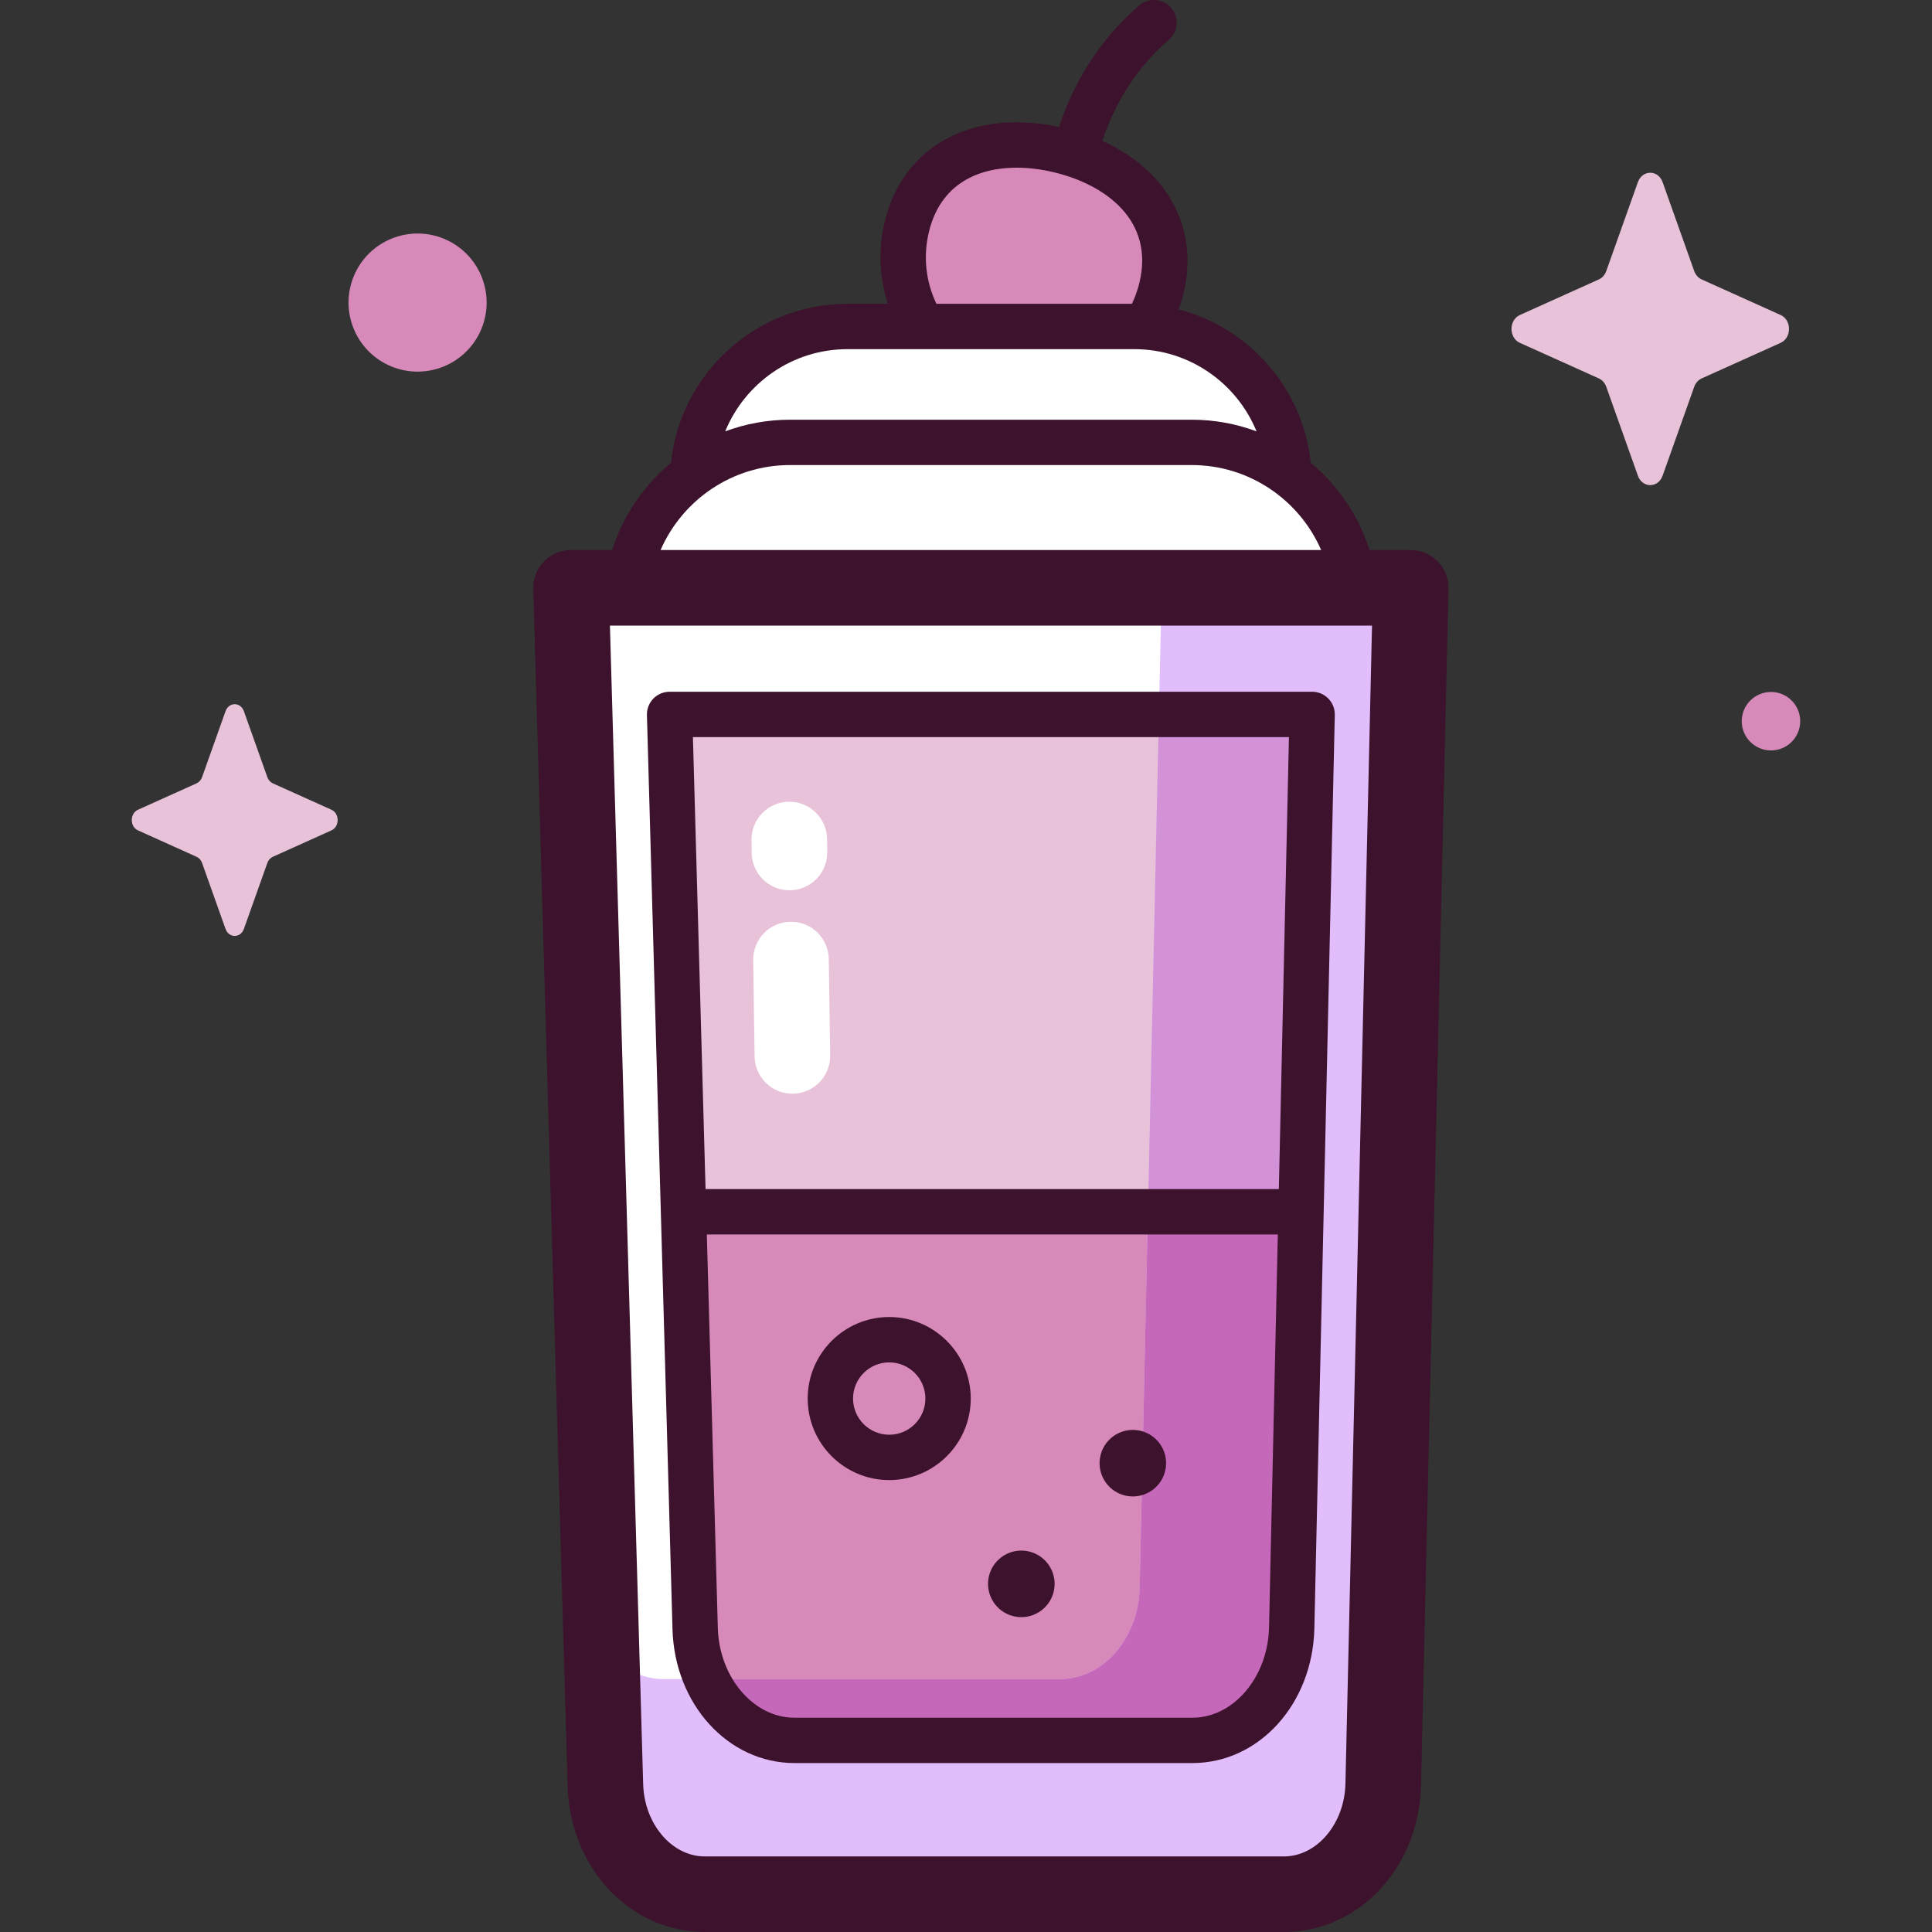 <svg id="Capa_1" enable-background="new 0 0 512 512" height="512" viewBox="0 0 512 512" width="512" xmlns="http://www.w3.org/2000/svg"><rect x="0" y="0" width="512" height="512" fill="#333333" stroke="none"/><g><g><path d="m307.77 76.449c-4.571 18.613-23.364 29.996-41.977 25.425s-29.996-23.364-25.425-41.977 22.034-24.58 40.647-20.009 31.326 17.948 26.755 36.561z" fill="#d789b9"/><path d="m358.961 155.78c-1.38-12.324-7.912-23.086-17.398-30.083-.963-21.798-18.934-39.176-40.969-39.176h-76.006c-22.036 0-40.007 17.378-40.969 39.176-9.486 6.997-16.018 17.759-17.398 30.083h-14.888l9.105 317.322c.462 16.102 12.11 28.883 26.321 28.883h153.486c14.277 0 25.954-12.897 26.326-29.077l7.28-317.128z" fill="#fff"/><path d="m315.997 462.092h-105.461c-14.206 0-25.85-13.114-26.312-29.633l-6.773-242.259h170.278l-5.414 242.06c-.372 16.599-12.045 29.832-26.318 29.832z" fill="#e8c2d8"/><path d="m180.746 321.134 3.113 111.325c.462 16.519 12.106 29.633 26.312 29.633h105.461c14.273 0 25.946-13.232 26.317-29.832l2.486-111.126z" fill="#d789b9"/><path d="m307.858 155.78-5.833 264.905c-.298 13.516-9.655 24.289-21.095 24.289h-105.075c-10.156 0-18.673-8.495-20.66-19.874l1.377 48.003c.462 16.102 12.11 28.883 26.321 28.883h153.486c14.278 0 25.954-12.898 26.326-29.077l7.279-317.129h-62.126z" fill="#e1bdfc"/><path d="m304.198 321.98-2.173 98.705c-.298 13.515-9.655 24.289-21.096 24.289h-95.842c4.007 5.206 8.216 10.263 12.59 15.178h125.408c6.058-7.407 13.045-13.89 20.216-20.205v-117.967z" fill="#c668b9"/><path d="m345.909 189.022h-38.783l-2.885 131.002h41.668z" fill="#d392d8"/><path d="m440.609 48.277 8.379 23.561c.359 1.009 1.069 1.808 1.965 2.212l20.933 9.431c2.957 1.332 2.957 6.044 0 7.377l-20.933 9.431c-.896.404-1.607 1.203-1.965 2.212l-8.379 23.561c-1.184 3.329-5.37 3.329-6.554 0l-8.379-23.561c-.359-1.009-1.069-1.808-1.965-2.212l-20.933-9.431c-2.957-1.332-2.957-6.044 0-7.377l20.933-9.431c.896-.404 1.606-1.203 1.965-2.212l8.379-23.561c1.184-3.328 5.371-3.328 6.554 0z" fill="#e8c2d8"/><ellipse cx="110.644" cy="80.171" fill="#d789b9" rx="18.296" ry="18.296" transform="matrix(.385 -.923 .923 .385 -5.932 151.443)"/><circle cx="469.327" cy="191.124" fill="#d789b9" r="7.748"/><path d="m64.632 188.476 6.216 17.477c.266.748.793 1.341 1.458 1.641l15.528 6.996c2.194.988 2.194 4.484 0 5.472l-15.528 6.996c-.665.299-1.192.892-1.458 1.641l-6.216 17.477c-.878 2.469-3.983 2.469-4.862 0l-6.216-17.477c-.266-.748-.793-1.341-1.458-1.641l-15.528-6.996c-2.194-.988-2.194-4.484 0-5.472l15.528-6.996c.665-.3 1.192-.893 1.458-1.641l6.216-17.477c.879-2.469 3.984-2.469 4.862 0z" fill="#e8c2d8"/></g><g><g fill="#3c122c"><path d="m381.01 148.781c-1.885-1.928-4.466-3.015-7.162-3.015h-10.913c-2.893-9.134-8.372-17.126-15.572-23.117-2.043-19.69-16.283-35.81-35.014-40.649.485-1.343.911-2.714 1.257-4.12 4.275-17.407-4.214-32.775-21.476-40.523 2.523-7.708 7.578-18.175 17.599-26.793 2.516-2.163 2.802-5.958.638-8.473-2.163-2.516-5.957-2.804-8.473-.638-12.128 10.431-18.195 22.881-21.225 32.196-22.829-4.893-41.249 4.922-46.134 24.814-1.816 7.396-1.525 14.974.742 22.049h-10.688c-24.28 0-44.319 18.497-46.771 42.138-7.201 5.991-12.684 13.981-15.577 23.116h-10.908c-2.705 0-5.296 1.095-7.182 3.035-1.885 1.94-2.905 4.561-2.828 7.266l9.105 317.322c.621 21.65 16.58 38.61 36.331 38.61h153.486c19.876 0 35.837-17.07 36.338-38.861l7.279-317.128c.06-2.695-.968-5.301-2.852-7.229zm-134.807-87.452c3.064-12.478 12.821-16.891 23.21-16.891 3.393 0 6.853.47 10.169 1.285 13.472 3.308 26.418 12.741 22.354 29.292-.471 1.917-1.133 3.754-1.961 5.497h-51.814c-2.854-5.965-3.555-12.675-1.958-19.183zm-21.616 31.2h76.005c14.625 0 27.178 9.017 32.405 21.783-5.354-1.993-11.143-3.084-17.184-3.084h-106.447c-6.039 0-11.825 1.095-17.178 3.086 5.226-12.765 17.773-21.785 32.399-21.785zm-15.221 30.716h106.447c15.339 0 28.542 9.282 34.311 22.521h-175.064c5.768-13.238 18.968-22.521 34.306-22.521zm147.191 349.434c-.244 10.638-7.563 19.293-16.314 19.293h-153.486c-8.69 0-16.008-8.593-16.311-19.157l-8.81-307.02h201.965z"/><path d="m210.536 467.229h105.461c17.678 0 31.876-15.683 32.324-35.706l5.414-242.061c.036-1.617-.581-3.179-1.711-4.335s-2.679-1.807-4.296-1.807h-170.277c-1.622 0-3.176.656-4.307 1.82-1.131 1.163-1.744 2.734-1.699 4.357l6.773 242.259c.556 19.892 14.752 35.473 32.318 35.473zm125.772-35.973c-.295 13.21-9.406 23.957-20.31 23.957h-105.462c-10.83 0-19.939-10.673-20.306-23.792l-2.915-104.278h151.322zm5.276-235.919-2.679 119.788h-151.926l-3.349-119.788z"/><path d="m235.652 392.235c-11.913 0-21.604-9.691-21.604-21.604s9.691-21.605 21.604-21.605 21.604 9.691 21.604 21.605c0 11.913-9.691 21.604-21.604 21.604zm0-31.191c-5.286 0-9.587 4.301-9.587 9.588 0 5.286 4.301 9.587 9.587 9.587s9.587-4.301 9.587-9.587c0-5.287-4.301-9.588-9.587-9.588z"/><ellipse cx="300.198" cy="387.61" rx="8.817" ry="8.817" transform="matrix(.16 -.987 .987 .16 -130.389 622.035)"/><ellipse cx="270.402" cy="419.838" rx="8.817" ry="8.817" transform="matrix(.229 -.974 .974 .229 -200.182 586.967)"/></g><path d="m209.985 289.843c-5.464 0-9.932-4.389-10.01-9.871l-.365-25.532c-.079-5.53 4.341-10.077 9.87-10.156 5.54-.115 10.077 4.34 10.156 9.87l.365 25.532c.079 5.529-4.34 10.077-9.87 10.156-.048.001-.097.001-.146.001z" fill="#fff"/><path d="m209.215 235.934c-5.463 0-9.93-4.388-10.01-9.868l-.049-3.437c-.08-5.53 4.338-10.079 9.868-10.159.049-.001.099-.001.148-.001 5.463 0 9.931 4.388 10.01 9.868l.049 3.437c.08 5.53-4.338 10.079-9.868 10.159-.049.001-.099.001-.148.001z" fill="#fff"/></g></g></svg>